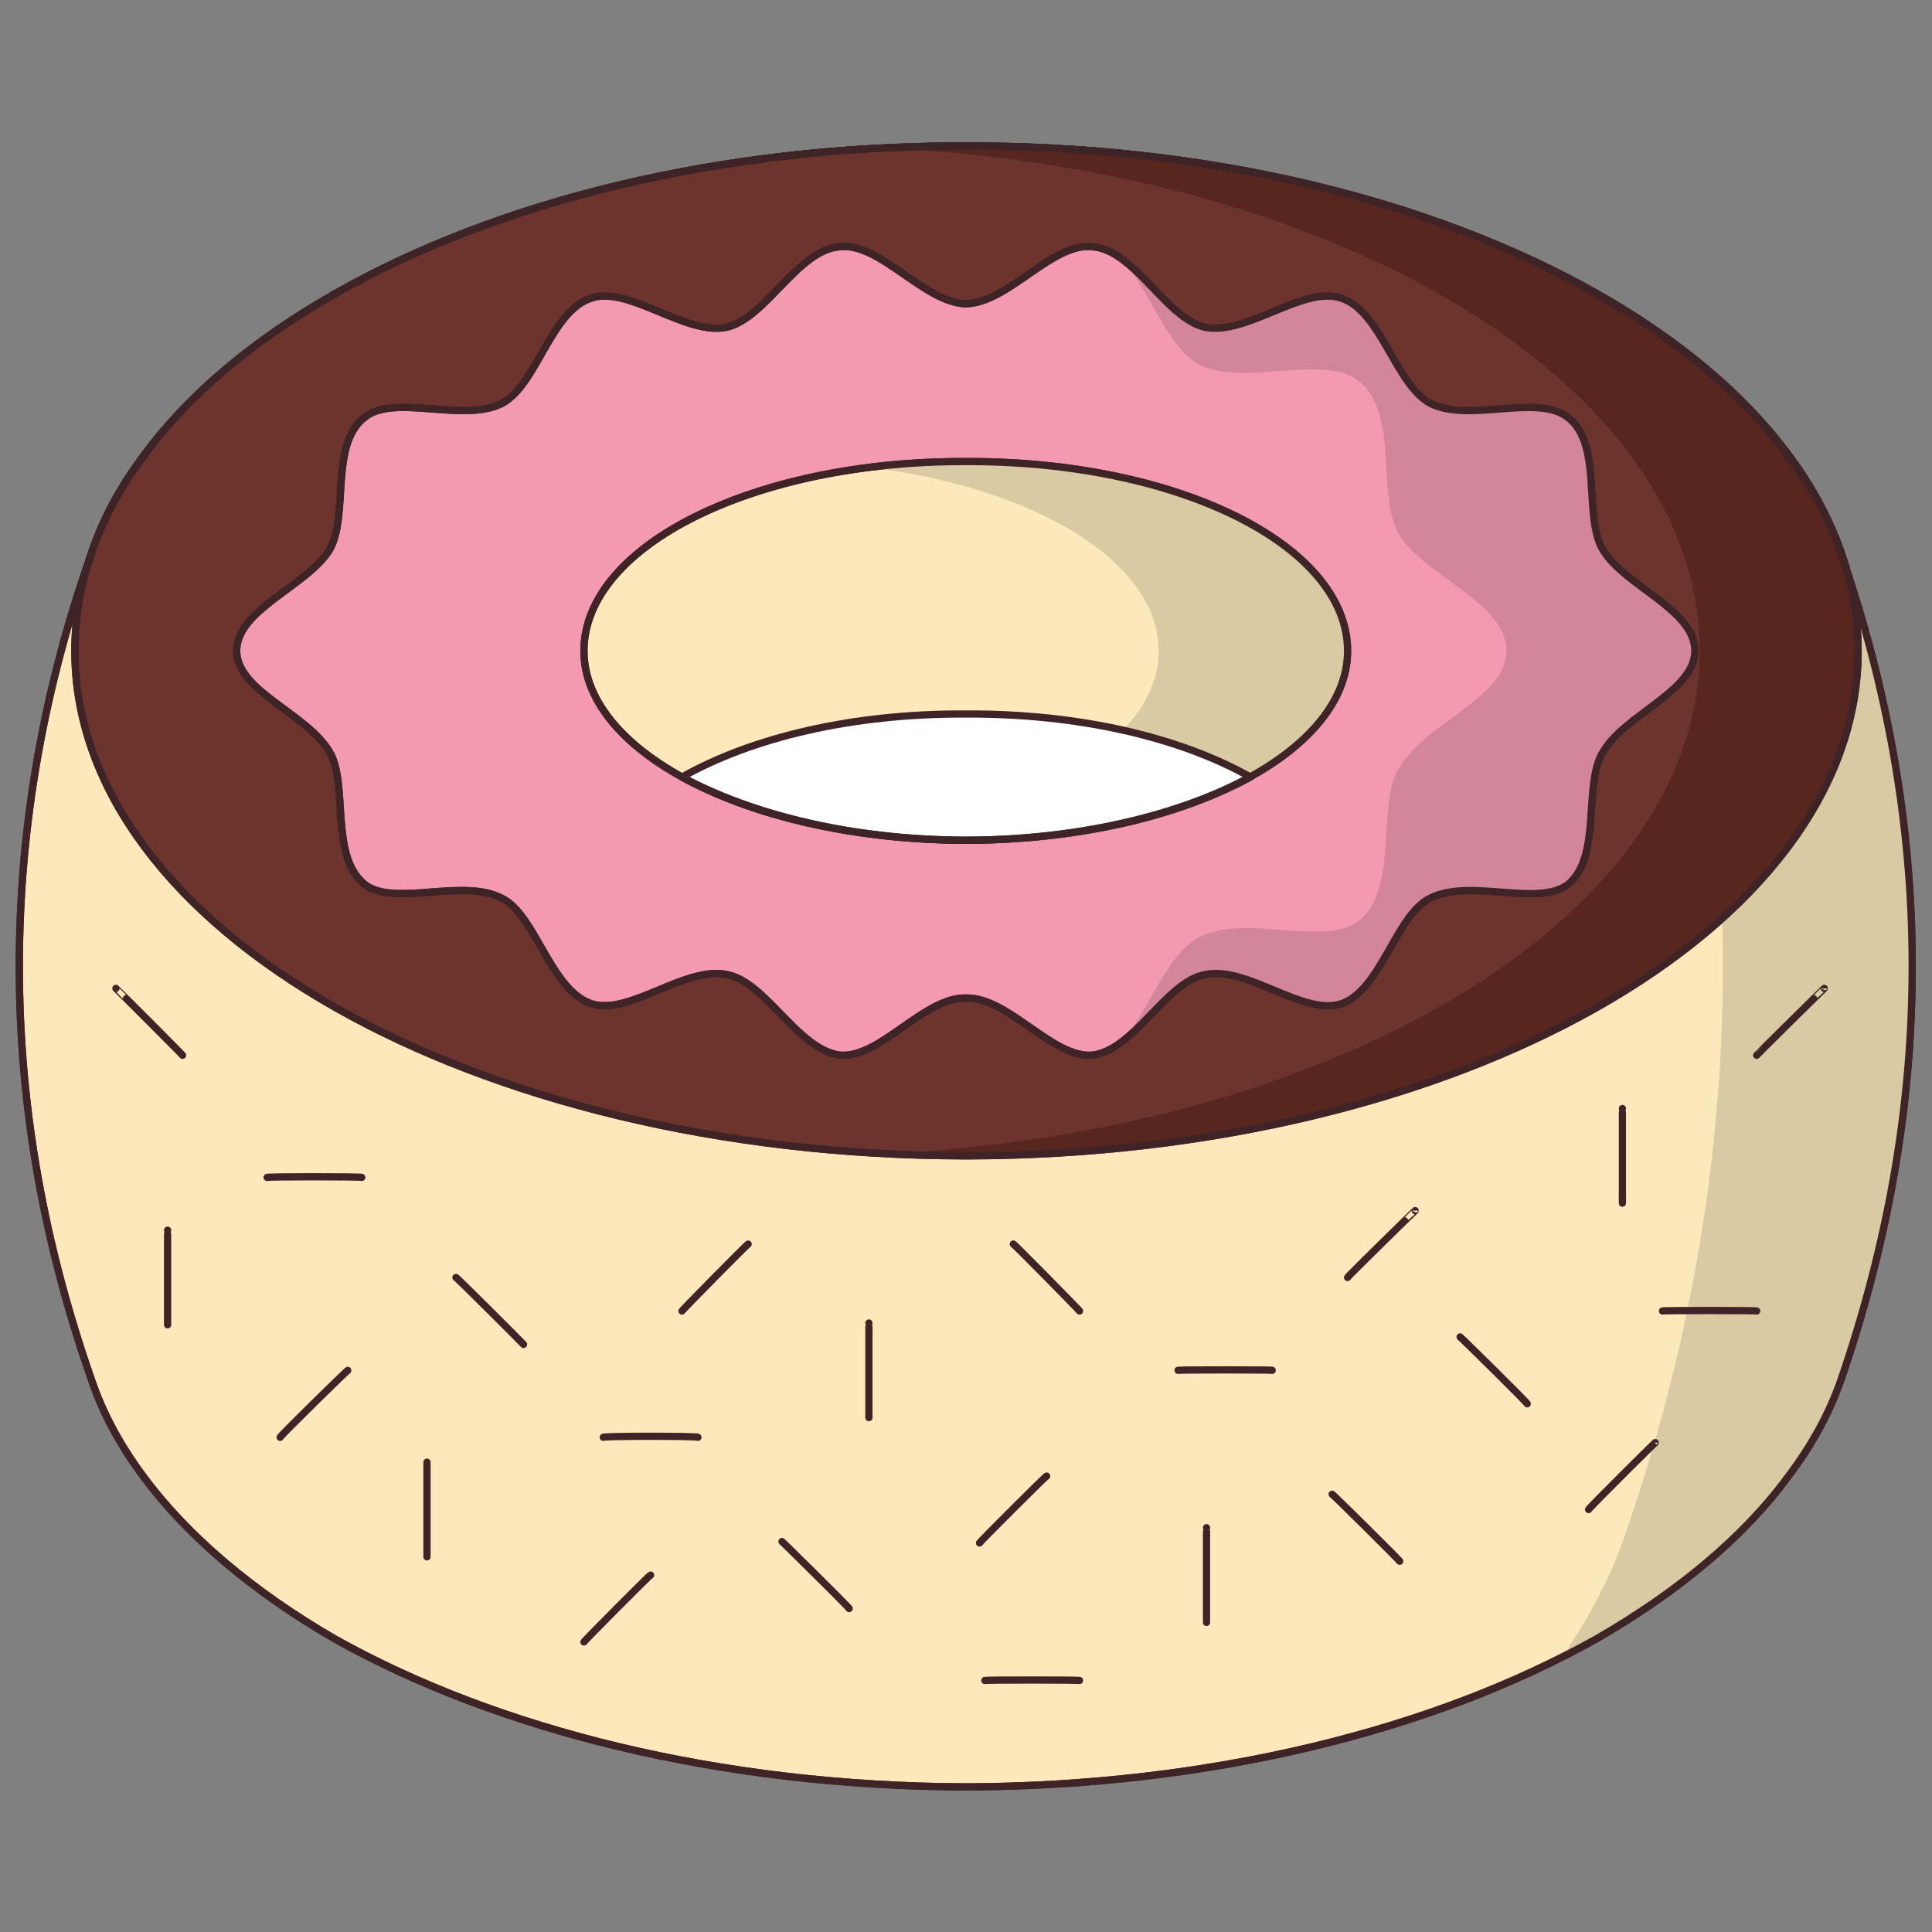 <svg xmlns="http://www.w3.org/2000/svg" version="1.1" xmlns:xlink="http://www.w3.org/1999/xlink" width="100%" height="100%" id="svgWorkerArea" viewBox="0 0 400 400" xmlns:artdraw="https://artdraw.muisca.co" style="background: white;"><rect x="0" y="0" width="400" height="400" fill="#808080" stroke="none"/><defs id="defsdoc"><pattern id="patternBool" x="0" y="0" width="10" height="10" patternUnits="userSpaceOnUse" patternTransform="rotate(35)"><circle cx="5" cy="5" r="4" style="stroke: none;fill: #ff000070;"></circle></pattern></defs><g id="fileImp-848737664" class="cosito"><path id="pathImp-777503478" fill="#FCE9BB" stroke="#3E2426" stroke-linecap="round" stroke-linejoin="round" stroke-miterlimit="10" stroke-width="1.5" class="grouped" d="M19 114.373C9.2 142.095 4 170.595 4 200.085 4 199.894 4 199.894 4 200.106 4 229.394 9.2 257.894 19 285.834 21.3 292.594 24.8 299.094 29.5 305.444 38.8 318.094 52.5 329.594 69.4 339.371 102.9 358.094 148.9 369.795 200 369.962 250.9 369.795 297 358.094 330.4 339.371 347.4 329.594 361.2 318.094 370.4 305.444 375.2 299.094 378.7 292.594 381.1 285.834 390.7 257.894 395.9 229.394 395.9 200.106 395.9 199.894 395.9 199.894 395.9 200.085 395.9 170.595 390.7 142.095 381.1 114.357 378.7 107.394 375.2 100.995 370.4 94.763 361.2 81.894 347.4 70.394 330.4 60.836 297 41.694 250.9 30.095 200 30.229 149 30.095 102.9 41.694 69.4 60.836 52.5 70.394 38.8 81.894 29.5 94.763 24.8 100.995 21.3 107.394 19 114.357 19 114.195 19 114.195 19 114.373 19 114.195 19 114.195 19 114.373"></path><path id="pathImp-313178040" fill="#DACAA4" class="grouped" d="M381.1 114.357C378.7 107.394 375.2 100.995 370.4 94.763 361.2 81.894 347.4 70.394 330.4 60.836 328.2 59.395 325.9 58.094 323.4 57.052 328.9 64.594 333.2 72.894 336.1 81.377 349.6 119.695 356.7 159.394 356.7 200.075 356.7 199.894 356.7 199.894 356.7 200.106 356.7 240.595 349.6 280.195 336.1 318.809 333.2 327.094 328.7 335.295 323.4 343.144 325.9 341.795 328.2 340.594 330.4 339.365 347.4 329.594 361.2 318.094 370.4 305.439 375.2 298.894 378.7 292.594 381.1 285.829 390.7 257.894 395.9 229.394 395.9 200.101 395.9 199.894 395.9 199.894 395.9 200.08 395.9 170.595 390.7 142.095 381.1 114.357 381.1 114.195 381.1 114.195 381.1 114.357"></path><path id="ellipseImp-962149784" fill="#6C342C" stroke="#3E2426" stroke-linecap="round" stroke-linejoin="round" stroke-miterlimit="10" stroke-width="1.5" class="grouped" d="M15.5 134.762C15.5 76.894 97.9 30.095 200 30.218 301.9 30.095 384.7 76.894 384.7 134.762 384.7 192.394 301.9 239.195 200 239.306 97.9 239.195 15.5 192.394 15.5 134.762 15.5 134.695 15.5 134.695 15.5 134.762"></path><path id="pathImp-878888282" fill="#57261F" class="grouped" d="M200 30.229C194.4 30.095 189 30.294 183.5 30.657 277.9 35.294 351.9 79.995 351.9 134.757 351.9 189.195 277.9 234.095 183.5 238.867 189 238.894 194.4 239.195 200 239.301 301.9 239.195 384.7 192.195 384.7 134.757 384.7 76.894 301.9 30.095 200 30.229 200 30.095 200 30.095 200 30.229"></path><path id="pathImp-677990404" fill="#F49AB0" stroke="#3E2426" stroke-linecap="round" stroke-linejoin="round" stroke-miterlimit="10" stroke-width="1.5" class="grouped" d="M350.9 134.762C350.9 143.095 336.4 147.894 331.9 155.648 327.7 162.195 331.7 177.195 324.7 183.057 318.4 187.894 304.3 181.695 296 185.999 288.9 189.595 286 204.894 277.7 207.815 269.8 210.394 258.2 199.894 249.5 201.773 241.4 203.195 234.9 217.394 226.2 218.457 217.9 219.195 208.8 206.394 200 206.634 191.3 206.394 182.2 219.195 173.9 218.457 165.2 217.394 158.5 203.195 150.5 201.784 141.9 199.894 130.2 210.394 122.4 207.805 113.9 204.894 110.9 189.394 103.9 185.978 95.8 181.695 81.4 187.894 75.4 183.02 68.2 177.095 72.2 162.195 68.2 155.622 63.5 147.695 49 143.095 49 134.762 49 126.195 63.5 121.394 68.2 113.882 72.3 106.894 68.2 92.094 75.4 86.478 81.4 81.394 95.9 87.594 103.9 83.536 111.2 79.695 113.9 64.495 122.4 61.72 130.2 59.094 141.9 69.495 150.4 67.762 158.5 65.995 165.2 51.694 173.8 51.089 182.2 50.094 191.3 62.694 200 62.901 208.8 62.694 217.9 50.094 226.2 51.089 234.9 51.694 241.4 65.995 249.5 67.762 258.2 69.495 269.8 59.094 277.7 61.73 286 64.495 288.9 79.695 296.2 83.557 304.3 87.594 318.4 81.394 324.7 86.504 331.9 92.094 327.7 107.094 331.9 113.908 336.4 121.394 350.9 126.195 350.9 134.762 350.9 134.695 350.9 134.695 350.9 134.762"></path><path id="pathImp-203888115" fill="#D3869A" class="grouped" d="M331.9 113.903C327.7 106.894 331.9 92.094 324.7 86.499 318.4 81.394 304.3 87.594 296.2 83.551 288.9 79.695 286 64.495 277.7 61.725 269.8 59.094 258.2 69.495 249.5 67.756 243.2 66.394 237.9 57.594 231.8 53.409 238 59.495 241.5 71.995 248.4 75.56 257.7 80.094 274.4 73.094 281.4 78.973 289.7 85.594 284.9 102.695 289.7 110.657 294.9 119.394 311.9 124.695 311.9 134.757 311.9 144.394 294.9 149.894 289.7 158.91 284.9 166.595 289.7 183.695 281.4 190.594 274.3 196.195 257.7 189.095 248.4 193.996 241.4 197.394 237.9 209.894 231.5 216.277 237.8 211.894 243.2 202.894 249.5 201.779 258.2 199.894 269.8 210.394 277.7 207.821 285.9 204.894 288.9 189.595 296 186.005 304.3 181.695 318.4 187.894 324.7 183.062 331.7 177.195 327.7 162.195 331.9 155.653 336.4 147.894 350.9 143.095 350.9 134.768 350.9 126.195 336.4 121.394 331.9 113.903 331.9 113.695 331.9 113.695 331.9 113.903"></path><path id="ellipseImp-917911702" fill="#FCE9BB" stroke="#3E2426" stroke-linecap="round" stroke-linejoin="round" stroke-miterlimit="10" stroke-width="1.5" class="grouped" d="M120.9 134.762C120.9 112.894 156.3 95.394 200 95.562 243.8 95.394 279 112.894 279 134.762 279 156.195 243.8 173.894 200 173.962 156.3 173.894 120.9 156.195 120.9 134.762 120.9 134.695 120.9 134.695 120.9 134.762"></path><path id="pathImp-453167875" fill="#DACAA4" class="grouped" d="M200 95.562C193.3 95.394 186.7 95.995 180.4 96.822 214.5 101.094 239.9 116.394 239.9 134.762 239.9 152.894 214.5 168.195 180.4 172.697 186.7 173.394 193.3 173.894 200 173.957 243.7 173.894 279 156.195 279 134.757 279 112.894 243.7 95.394 200 95.562 200 95.394 200 95.394 200 95.562"></path><path id="pathImp-979152964" fill="#FFF" stroke="#3E2426" stroke-linecap="round" stroke-linejoin="round" stroke-miterlimit="10" stroke-width="1.5" class="grouped" d="M141.2 160.885C155.7 168.695 176.5 173.894 200 173.957 223.4 173.894 244.4 168.695 258.9 160.885 244.4 152.695 223.4 147.695 200 147.829 176.5 147.695 155.7 152.695 141.2 160.885 141.2 160.695 141.2 160.695 141.2 160.885"></path><path id="pathImp-486987107" fill="none" stroke="#3E2426" stroke-linecap="round" stroke-linejoin="round" stroke-miterlimit="10" stroke-width="1.5" class="grouped" d="M55.3 243.77C55.3 243.595 74.9 243.595 74.9 243.77 74.9 243.595 55.3 243.595 55.3 243.77 55.3 243.595 55.3 243.595 55.3 243.77M203.9 347.921C203.9 347.795 223.5 347.795 223.5 347.921 223.5 347.795 203.9 347.795 203.9 347.921 203.9 347.795 203.9 347.795 203.9 347.921M243.9 283.707C243.9 283.594 263.4 283.594 263.4 283.707 263.4 283.594 243.9 283.594 243.9 283.707 243.9 283.594 243.9 283.594 243.9 283.707M124.9 297.578C124.9 297.295 144.5 297.295 144.5 297.578 144.5 297.295 124.9 297.295 124.9 297.578 124.9 297.295 124.9 297.295 124.9 297.578M344.2 271.424C344.2 271.295 363.7 271.295 363.7 271.424 363.7 271.295 344.2 271.295 344.2 271.424 344.2 271.295 344.2 271.295 344.2 271.424M58 297.578C58 297.295 72 283.594 72 283.728 72 283.594 58 297.295 58 297.578 58 297.295 58 297.295 58 297.578M202.8 319.457C202.8 319.295 216.7 305.394 216.7 305.612 216.7 305.394 202.8 319.295 202.8 319.457 202.8 319.295 202.8 319.295 202.8 319.457M279 264.493C279 264.295 293 250.595 293 250.648 293 250.595 279 264.295 279 264.493 279 264.295 279 264.295 279 264.493M328.9 312.526C328.9 312.295 342.7 298.594 342.7 298.681 342.7 298.594 328.9 312.295 328.9 312.526 328.9 312.295 328.9 312.295 328.9 312.526M141.2 271.424C141.2 271.295 154.9 257.394 154.9 257.579 154.9 257.394 141.2 271.295 141.2 271.424 141.2 271.295 141.2 271.295 141.2 271.424M363.7 218.483C363.7 218.394 377.7 204.595 377.7 204.638 377.7 204.595 363.7 218.394 363.7 218.483 363.7 218.394 363.7 218.394 363.7 218.483M120.9 339.946C120.9 339.795 134.7 325.894 134.7 326.105 134.7 325.894 120.9 339.795 120.9 339.946 120.9 339.795 120.9 339.795 120.9 339.946M34.7 274.288C34.7 274.195 34.7 254.595 34.7 254.699 34.7 254.595 34.7 274.195 34.7 274.288 34.7 274.195 34.7 274.195 34.7 274.288M179.9 293.507C179.9 293.295 179.9 273.795 179.9 273.912 179.9 273.795 179.9 293.295 179.9 293.507 179.9 293.295 179.9 293.295 179.9 293.507M335.9 249.101C335.9 248.894 335.9 229.394 335.9 229.511 335.9 229.394 335.9 248.894 335.9 249.101 335.9 248.894 335.9 248.894 335.9 249.101M249.8 335.895C249.8 335.795 249.8 316.195 249.8 316.3 249.8 316.195 249.8 335.795 249.8 335.895 249.8 335.795 249.8 335.795 249.8 335.895M88.4 322.321C88.4 322.195 88.4 302.594 88.4 302.732 88.4 302.594 88.4 322.195 88.4 322.321 88.4 322.195 88.4 322.195 88.4 322.321M24 204.632C24 204.595 37.8 218.394 37.8 218.488 37.8 218.394 24 204.595 24 204.632 24 204.595 24 204.595 24 204.632M94.4 264.493C94.4 264.295 108.4 278.295 108.4 278.354 108.4 278.295 94.4 264.295 94.4 264.493 94.4 264.295 94.4 264.295 94.4 264.493M161.9 319.164C161.9 319.094 175.8 332.795 175.8 333.031 175.8 332.795 161.9 319.094 161.9 319.164 161.9 319.094 161.9 319.094 161.9 319.164M209.8 257.573C209.8 257.394 223.5 271.295 223.5 271.424 223.5 271.295 209.8 257.394 209.8 257.573 209.8 257.394 209.8 257.394 209.8 257.573M302.3 276.797C302.3 276.695 316.2 290.394 316.2 290.642 316.2 290.394 302.3 276.695 302.3 276.797 302.3 276.695 302.3 276.695 302.3 276.797M275.8 309.37C275.8 309.195 289.8 323.094 289.8 323.236 289.8 323.094 275.8 309.195 275.8 309.37 275.8 309.195 275.8 309.195 275.8 309.37"></path><path id="pathImp-745146062" fill="none" stroke="#3E2426" stroke-linecap="round" stroke-linejoin="round" stroke-miterlimit="10" stroke-width="1.5" class="grouped" d="M19 114.373C9.2 142.095 4 170.595 4 200.085 4 199.894 4 199.894 4 200.106 4 229.394 9.2 257.894 19 285.834 21.3 292.594 24.8 299.094 29.5 305.444 38.8 318.094 52.5 329.594 69.4 339.371 102.9 358.094 148.9 369.795 200 369.962 250.9 369.795 297 358.094 330.4 339.371 347.4 329.594 361.2 318.094 370.4 305.444 375.2 299.094 378.7 292.594 381.1 285.834 390.7 257.894 395.9 229.394 395.9 200.106 395.9 199.894 395.9 199.894 395.9 200.085 395.9 170.595 390.7 142.095 381.1 114.357 378.7 107.394 375.2 100.995 370.4 94.763 361.2 81.894 347.4 70.394 330.4 60.836 297 41.694 250.9 30.095 200 30.229 149 30.095 102.9 41.694 69.4 60.836 52.5 70.394 38.8 81.894 29.5 94.763 24.8 100.995 21.3 107.394 19 114.357 19 114.195 19 114.195 19 114.373 19 114.195 19 114.195 19 114.373"></path><path id="ellipseImp-523828180" fill="none" stroke="#3E2426" stroke-linecap="round" stroke-linejoin="round" stroke-miterlimit="10" stroke-width="1.5" class="grouped" d="M15.5 134.762C15.5 76.894 97.9 30.095 200 30.218 301.9 30.095 384.7 76.894 384.7 134.762 384.7 192.394 301.9 239.195 200 239.306 97.9 239.195 15.5 192.394 15.5 134.762 15.5 134.695 15.5 134.695 15.5 134.762"></path><path id="pathImp-447944675" fill="none" stroke="#3E2426" stroke-linecap="round" stroke-linejoin="round" stroke-miterlimit="10" stroke-width="1.5" class="grouped" d="M350.9 134.762C350.9 143.095 336.4 147.894 331.9 155.648 327.7 162.195 331.7 177.195 324.7 183.057 318.4 187.894 304.3 181.695 296 185.999 288.9 189.595 286 204.894 277.7 207.815 269.8 210.394 258.2 199.894 249.5 201.773 241.4 203.195 234.9 217.394 226.2 218.457 217.9 219.195 208.8 206.394 200 206.634 191.3 206.394 182.2 219.195 173.9 218.457 165.2 217.394 158.5 203.195 150.5 201.784 141.9 199.894 130.2 210.394 122.4 207.805 113.9 204.894 110.9 189.394 103.9 185.978 95.8 181.695 81.4 187.894 75.4 183.02 68.2 177.095 72.2 162.195 68.2 155.622 63.5 147.695 49 143.095 49 134.762 49 126.195 63.5 121.394 68.2 113.882 72.3 106.894 68.2 92.094 75.4 86.478 81.4 81.394 95.9 87.594 103.9 83.536 111.2 79.695 113.9 64.495 122.4 61.72 130.2 59.094 141.9 69.495 150.4 67.762 158.5 65.995 165.2 51.694 173.8 51.089 182.2 50.094 191.3 62.694 200 62.901 208.8 62.694 217.9 50.094 226.2 51.089 234.9 51.694 241.4 65.995 249.5 67.762 258.2 69.495 269.8 59.094 277.7 61.73 286 64.495 288.9 79.695 296.2 83.557 304.3 87.594 318.4 81.394 324.7 86.504 331.9 92.094 327.7 107.094 331.9 113.908 336.4 121.394 350.9 126.195 350.9 134.762 350.9 134.695 350.9 134.695 350.9 134.762"></path><path id="ellipseImp-506732279" fill="none" stroke="#3E2426" stroke-linecap="round" stroke-linejoin="round" stroke-miterlimit="10" stroke-width="1.5" class="grouped" d="M120.9 134.762C120.9 112.894 156.3 95.394 200 95.562 243.8 95.394 279 112.894 279 134.762 279 156.195 243.8 173.894 200 173.962 156.3 173.894 120.9 156.195 120.9 134.762 120.9 134.695 120.9 134.695 120.9 134.762"></path></g></svg>